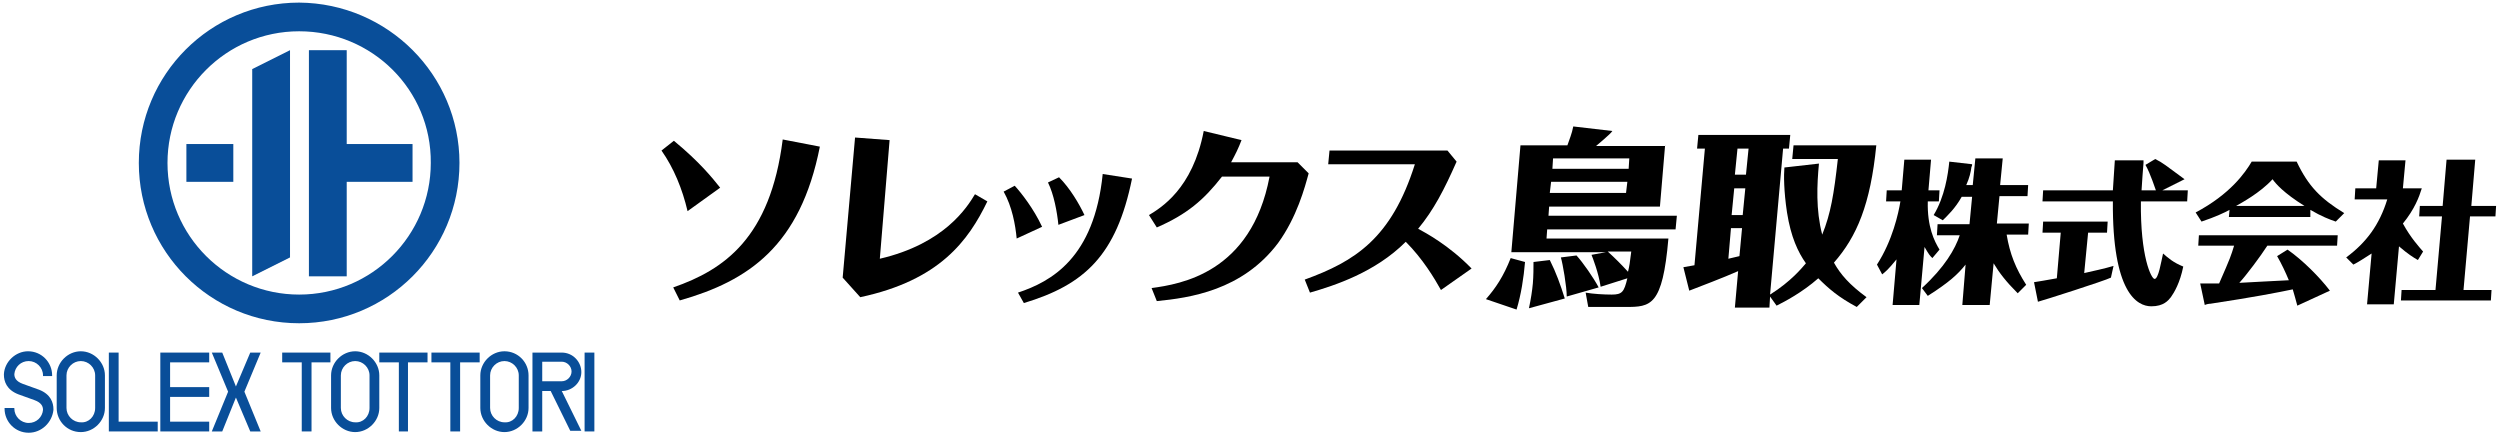 <?xml version="1.0" encoding="utf-8"?>
<!-- Generator: Adobe Illustrator 27.4.0, SVG Export Plug-In . SVG Version: 6.00 Build 0)  -->
<svg version="1.1" id="レイヤー_1" xmlns="http://www.w3.org/2000/svg" xmlns:xlink="http://www.w3.org/1999/xlink" x="0px"
	 y="0px" viewBox="0 0 383.6 66.8" style="enable-background:new 0 0 383.6 66.8;" xml:space="preserve">
<style type="text/css">
	.st0{fill-rule:evenodd;clip-rule:evenodd;fill:#094E99;}
	.st1{fill:#094E99;}
</style>
<g>
	<g>
		<g>
			<g>
				<g>
					<polygon class="st0" points="50.7,54.1 50.7,55.6 47.8,55.6 47.8,66.2 46.3,66.2 46.3,55.6 43.3,55.6 43.3,54.1 					"/>
					<polygon class="st0" points="58.2,54.1 65.6,54.1 65.6,55.6 62.6,55.6 62.6,66.2 61.2,66.2 61.2,55.6 58.2,55.6 					"/>
					<polygon class="st0" points="66.2,54.1 73.6,54.1 73.6,55.6 70.6,55.6 70.6,66.2 69.1,66.2 69.1,55.6 66.2,55.6 					"/>
					<rect x="89.7" y="54.1" class="st0" width="1.5" height="12.1"/>
					<path class="st0" d="M89.2,57.1L89.2,57.1c0-1.6-1.3-3-3-3h-4.5v3v9.1h1.5V60h1.3l3,6.1h1.7l-3-6.1l0,0
						C87.8,60,89.2,58.7,89.2,57.1z M86.2,58.5h-3v-3h3c0.8,0,1.5,0.7,1.5,1.5S87,58.5,86.2,58.5z"/>
					<path class="st1" d="M81.1,62.6c0,2-1.7,3.7-3.7,3.7s-3.7-1.7-3.7-3.7v-5c0-2,1.7-3.7,3.7-3.7c2.1,0,3.7,1.7,3.7,3.7V62.6z
						 M79.6,62.6v-5c0-1.2-1-2.2-2.2-2.2s-2.2,1-2.2,2.2v5c0,1.2,1,2.2,2.2,2.2C78.6,64.9,79.6,63.9,79.6,62.6z"/>
					<path class="st1" d="M58.2,62.6c0,2-1.7,3.7-3.7,3.7s-3.7-1.7-3.7-3.7v-5c0-2,1.7-3.7,3.7-3.7s3.7,1.7,3.7,3.7V62.6z
						 M56.7,62.6v-5c0-1.2-1-2.2-2.2-2.2s-2.2,1-2.2,2.2v5c0,1.2,1,2.2,2.2,2.2C55.7,64.9,56.7,63.9,56.7,62.6z"/>
				</g>
				<g>
					<polygon class="st0" points="16.7,66.2 16.7,54.1 18.2,54.1 18.2,64.7 24.2,64.7 24.2,66.2 					"/>
					<polygon class="st0" points="24.6,54.1 32.1,54.1 32.1,55.6 26.1,55.6 26.1,59.4 32.1,59.4 32.1,60.9 26.1,60.9 26.1,64.7 
						32.1,64.7 32.1,66.2 24.6,66.2 					"/>
					<polygon class="st0" points="32.5,54.1 34.1,54.1 36.2,59.3 38.4,54.1 40,54.1 37.5,60.1 40,66.2 38.4,66.2 36.2,61 34.1,66.2 
						32.5,66.2 35,60.1 					"/>
					<path class="st1" d="M16.1,62.6c0,2-1.7,3.7-3.7,3.7c-2.1,0-3.7-1.7-3.7-3.7v-5c0-2,1.7-3.7,3.7-3.7s3.7,1.7,3.7,3.7V62.6z
						 M14.6,62.6v-5c0-1.2-1-2.2-2.2-2.2s-2.2,1-2.2,2.2v5c0,1.2,1,2.2,2.2,2.2C13.6,64.9,14.6,63.9,14.6,62.6z"/>
					<path class="st1" d="M4.4,66.4c-2.1,0-3.7-1.7-3.7-3.7v-0.1h1.5v0.1c0,1.2,1,2.2,2.2,2.2s2.1-0.9,2.2-2c0-0.5-0.2-1.1-1.3-1.5
						l-2.5-0.9c-1.8-0.7-2.2-2-2.2-3v-0.1c0.1-1.9,1.8-3.5,3.7-3.5c2.1,0,3.7,1.7,3.7,3.7v0.1H6.6v-0.1c0-1.2-1-2.2-2.2-2.2
						s-2.1,0.9-2.2,2c0,0.5,0.2,1.1,1.3,1.5L6,59.8c1.8,0.7,2.2,2,2.2,3v0.1C8,64.8,6.4,66.4,4.4,66.4z"/>
				</g>
			</g>
			<g>
				<path class="st0" d="M70.5,25c0,13.6-11,24.6-24.6,24.6S21.3,38.6,21.3,25s11-24.6,24.6-24.6C59.5,0.5,70.5,11.5,70.5,25z
					 M45.9,4.8c-11.2,0-20.2,9.1-20.2,20.2c0,11.2,9.1,20.2,20.2,20.2c11.2,0,20.2-9.1,20.2-20.2C66.2,13.8,57.1,4.8,45.9,4.8z"/>
				<polygon class="st0" points="63.3,22.1 63.3,27.9 53.2,27.9 53.2,42.4 47.4,42.4 47.4,7.7 53.2,7.7 53.2,22.1 				"/>
				<polygon class="st0" points="44.5,7.7 44.5,39.5 38.7,42.4 38.7,10.6 				"/>
				<rect x="28.6" y="22.1" class="st0" width="7.2" height="5.8"/>
			</g>
		</g>
	</g>
	<g>
		<path d="M105.5,32.4c-0.8-3.4-2.1-6.6-4-9.3l1.9-1.5c4,3.3,5.9,5.7,7.1,7.2L105.5,32.4z M103.3,44.1c7.8-2.7,14.9-7.6,16.8-22.7
			l5.7,1.1c-3,15.2-10.9,20.6-21.5,23.6L103.3,44.1z"/>
		<path d="M151.5,30.9c-2.9,6-7.3,12.1-19.5,14.7l-2.7-3l1.9-21.5l5.3,0.4L135,39.7c9.9-2.3,13.4-7.9,14.6-9.9L151.5,30.9z"/>
		<path d="M156,36.6c-0.2-2.1-0.7-4.9-2-7.2l1.7-0.9c1,1.1,2.9,3.5,4.2,6.3L156,36.6z M156.2,44.9c5.1-1.7,11.7-5.3,13-18.2l4.5,0.7
			c-2.4,11.8-7.3,16.3-16.6,19.1L156.2,44.9z M162.4,34.5c-0.2-2-0.7-4.7-1.6-6.5l1.7-0.8c1.7,1.7,3.1,4.1,3.9,5.8L162.4,34.5z"/>
		<path d="M176.7,44.2c4.4-0.6,15.3-2.3,18.1-17.1h-7.3c-2.8,3.6-5.4,5.8-10,7.8l-1.2-1.9c1.8-1.1,6.7-4,8.4-12.9l5.8,1.4
			c-0.5,1.3-0.9,2.1-1.6,3.4h10.2l1.7,1.7c-0.6,2.2-1.8,6.7-4.7,10.7c-5.5,7.3-13.6,8.4-18.6,8.9L176.7,44.2z"/>
		<path d="M221.1,44.5c-1-1.8-2.8-4.8-5.4-7.4c-4.7,4.7-10.9,6.7-14.7,7.8l-0.8-2c7.7-2.8,13.3-6.3,16.9-17.7h-13.3l0.2-2.1h18.1
			l1.4,1.7c-1.9,4.3-3.5,7.4-5.9,10.3c1.1,0.6,4.7,2.5,8.2,6.1L221.1,44.5z"/>
		<path d="M234,40.2c-0.2,2.4-0.6,5-1.3,7.3l-4.7-1.6c1.5-1.7,2.7-3.5,3.8-6.3L234,40.2z M255.5,22.2l-0.8,9.5h-17l-0.1,1.4h19.7
			l-0.2,2.1h-19.7l-0.1,1.4H256c-0.9,10.4-2.7,10.5-6.6,10.5h-5.7l-0.4-2.2c1.1,0.2,2.8,0.3,4,0.3c1.6,0,1.9-0.4,2.4-2.5l-4.1,1.3
			c-0.3-2.1-1.2-4.4-1.4-4.9l2.2-0.4h-14.5l1.4-16.4h7.2c0.3-0.9,0.7-1.8,0.9-2.9l6,0.7c-0.3,0.5-2.3,2.1-2.5,2.3h10.6V22.2z
			 M237.8,39.9c1,2,1.6,3.7,2.3,5.9l-5.5,1.5c0.3-1.4,0.5-2.7,0.6-3.8s0.1-2.5,0.1-3.3L237.8,39.9z M249.7,27.9H238l-0.2,1.7h11.7
			L249.7,27.9z M238.2,25.9h11.7l0.1-1.6h-11.7L238.2,25.9z M241.9,39.2c1,1.1,2.6,3.4,3.4,4.9l-4.9,1.4c0-1.5-0.6-5-0.9-6
			L241.9,39.2z M246.7,38.6c1.1,1,2.1,2,3.1,3.1c0.2-0.8,0.3-1.4,0.5-3.1H246.7z"/>
		<path d="M279.1,25.1c-0.3,3.2-0.5,7.1,0.5,10.9c1.3-3.2,1.8-6.2,2.4-11.6h-7l0.2-2.1h12.7c-0.9,9.1-3,14-6.5,18
			c1,1.8,2.4,3.4,5,5.3l-1.5,1.5c-2.8-1.5-4.3-2.8-5.9-4.4c-2.5,2.2-5.2,3.6-6.4,4.2l-1-1.4l-0.1,1.7h-5.3l0.5-5.6
			c-2,0.9-6.2,2.5-7.5,3l-0.9-3.6c0.6-0.1,1.2-0.2,1.7-0.3l1.6-17.9h-1.2l0.2-2.1h14.1l-0.2,2.1h-0.9l-2,22.4c3.2-2,4.9-4.1,5.5-4.8
			c-1.2-1.7-2.3-4-2.9-7.8c-0.5-3.3-0.5-5.8-0.4-6.9L279.1,25.1z M267.3,35h-1.7l-0.4,4.7c0.4-0.1,0.8-0.2,1.7-0.4L267.3,35z
			 M267.8,28.9h-1.7l-0.4,4.1h1.7L267.8,28.9z M268.3,22.8h-1.7l-0.4,4h1.7L268.3,22.8z"/>
		<path d="M296.5,39.6c-0.4-0.4-0.5-0.5-1.2-1.7l-0.8,8.9h-4.1l0.6-7c-1.3,1.6-1.7,1.9-2.2,2.3l-0.8-1.5c2.4-3.7,3.3-7.9,3.6-9.7
			h-2.2l0.1-1.7h2.3l0.4-4.7h4.1l-0.4,4.7h1.7l-0.1,1.7h-1.7c-0.1,3.9,1,6.1,1.8,7.4L296.5,39.6z M294.9,44.2c3.5-3.2,5.1-6,5.8-8.1
			h-3.5l0.1-1.7h4.9l0.4-4.2H301c-1,1.8-2.2,2.9-2.9,3.6l-1.4-0.8c1.7-2.8,2.2-6.2,2.4-8.2l3.5,0.4c0,0.1,0,0.3-0.1,0.4
			c-0.1,0.8-0.3,1.7-0.8,2.8h1l0.4-4.1h4.2l-0.4,4.1h4.3l-0.1,1.7h-4.3l-0.4,4.2h4.9l-0.1,1.7h-3.3c0.5,3,1.4,5.2,3,7.7l-1.3,1.3
			c-1.8-1.8-2.8-3.1-3.7-4.6l-0.6,6.4h-4.2l0.5-6.2c-1.2,1.5-2.5,2.7-5.8,4.8L294.9,44.2z"/>
		<path d="M319.8,41.9c1.3-0.3,3.2-0.7,4.5-1.1l-0.4,1.8c-1,0.5-10.4,3.5-11.2,3.7l-0.6-3c1.1-0.2,1.4-0.2,3.5-0.6l0.6-7h-2.8
			l0.1-1.7h9.9l-0.1,1.7h-2.9L319.8,41.9z M330.7,24.4c1.2,0.6,1.5,0.9,4.5,3.1l-3.4,1.7h3.9l-0.1,1.7h-7.1
			c-0.1,8.5,1.6,11.9,2.1,11.9c0.6,0,1-2.6,1.3-3.9c0.8,0.7,1.6,1.4,3.1,2c-0.5,2.5-1.4,4-1.9,4.7c-0.4,0.5-1.1,1.4-3,1.4
			c-2.2,0-6-2.1-5.9-16.1h-10.8l0.1-1.7h10.7c0.1-1.5,0.2-3.1,0.3-4.6h4.4V25c-0.1,1.3-0.2,2.5-0.3,4.2h2.2
			c-0.1-0.2-0.8-2.5-1.6-3.9L330.7,24.4z"/>
		<path d="M354.5,33.3H342l0.1-1.1c-0.7,0.4-2.2,1.1-4.3,1.8l-0.9-1.4c5.3-2.8,7.6-6.1,8.6-7.8h6.9c1.8,3.8,3.7,5.7,7.3,7.9
			l-1.3,1.3c-0.9-0.3-2.2-0.8-3.9-1.8L354.5,33.3z M351,38.3c2.3,1.6,4.9,4.2,6.5,6.3l-5,2.3c-0.3-1.2-0.4-1.4-0.7-2.5
			c-2.4,0.5-6,1.2-12.6,2.2c-0.3,0-0.7,0.1-0.9,0.2l-0.7-3.3c1,0,1.9,0,2.9,0c1.8-4.1,1.8-4.2,2.3-5.8h-5.5l0.1-1.6h21.3l-0.1,1.6
			h-10.7c-1.1,1.7-3.2,4.5-4.3,5.7c3.5-0.2,3.9-0.2,7.6-0.4c-0.5-1.2-1.1-2.5-1.8-3.7L351,38.3z M353.6,31.6c-3.2-2-4.4-3.4-4.9-4.1
			c-1.9,2.1-4.9,3.7-5.6,4.1H353.6z"/>
		<path d="M371,39.9c-0.7-0.4-1.5-0.9-2.9-2.1l-0.8,8.9h-4.1l0.7-7.8c-1.1,0.7-2,1.3-2.8,1.7l-1.1-1.1c3.1-2.3,5.1-5,6.3-8.9h-5
			l0.1-1.7h3.2l0.4-4.3h4.1l-0.4,4.3h2.9c-0.4,1.3-1.1,3.2-2.9,5.4c1.2,2.2,2.5,3.6,3.1,4.3L371,39.9z M375.4,24.5h4.4l-0.6,7.1h3.8
			l-0.1,1.6H379l-1,11.3h4.3l-0.1,1.6h-13.8l0.1-1.6h5.2l1-11.3h-3.5l0.1-1.6h3.5L375.4,24.5z"/>
	</g>
</g>
</svg>

